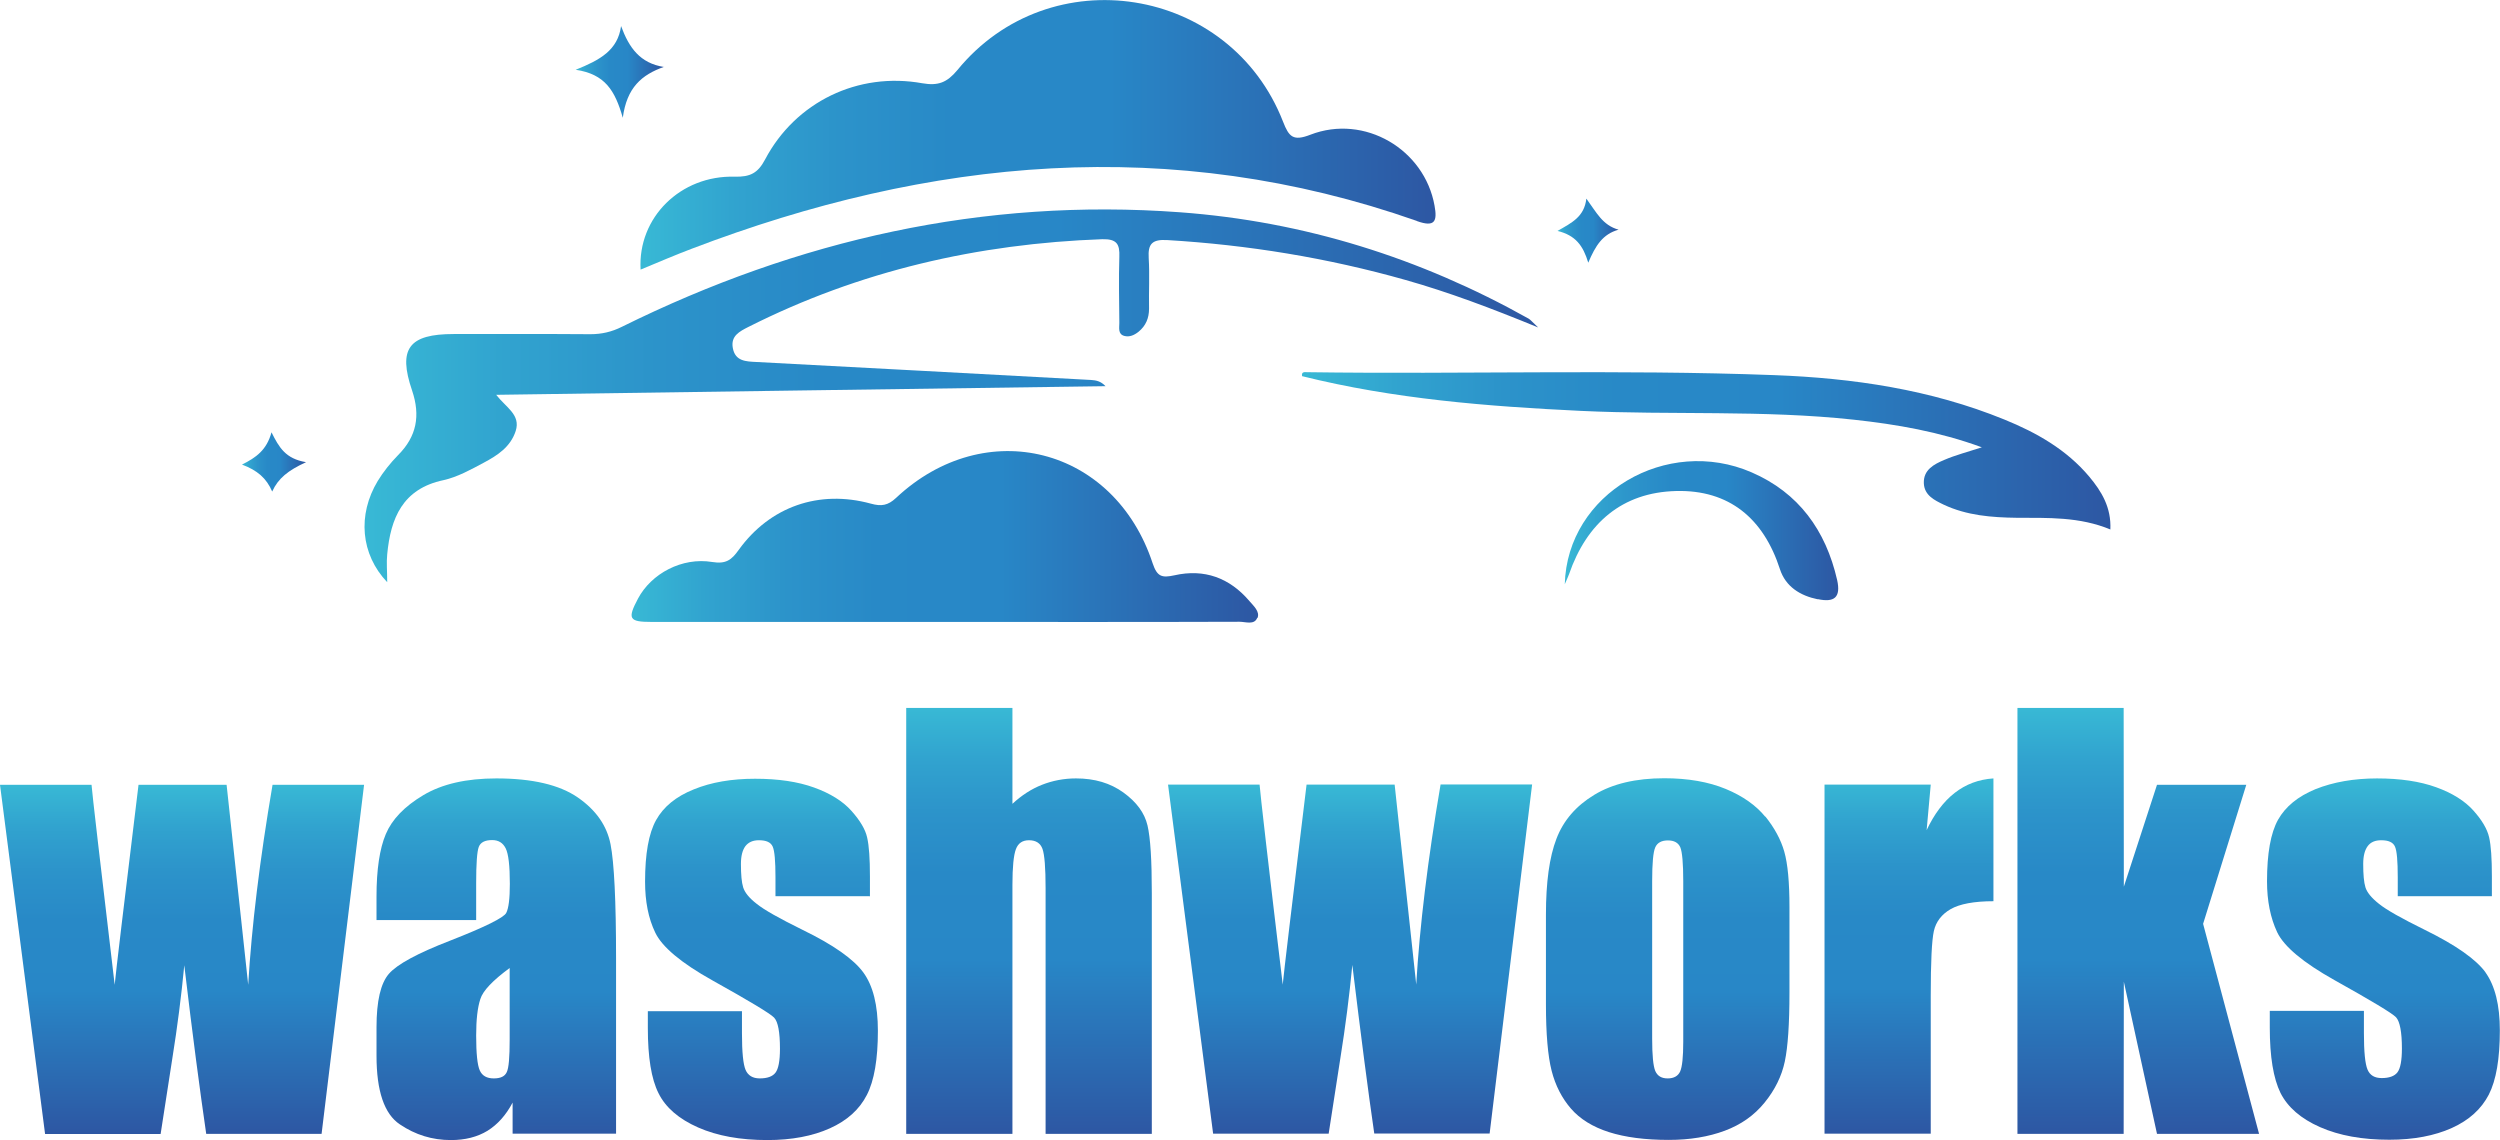 <?xml version="1.0" encoding="UTF-8"?>
<svg id="Layer_2" data-name="Layer 2" xmlns="http://www.w3.org/2000/svg" xmlns:xlink="http://www.w3.org/1999/xlink" viewBox="0 0 144.75 66.01">
  <defs>
    <style>
      .cls-1 {
        fill: url(#Naamloos_verloop_48);
      }

      .cls-2 {
        fill: url(#Naamloos_verloop_48-9);
      }

      .cls-3 {
        fill: url(#Naamloos_verloop_48-2);
      }

      .cls-4 {
        fill: url(#Naamloos_verloop_48-5);
      }

      .cls-5 {
        fill: url(#Naamloos_verloop_48-4);
      }

      .cls-6 {
        fill: url(#Naamloos_verloop_48-3);
      }

      .cls-7 {
        fill: url(#Naamloos_verloop_48-7);
      }

      .cls-8 {
        fill: url(#Naamloos_verloop_48-6);
      }

      .cls-9 {
        fill: url(#Naamloos_verloop_48-8);
      }

      .cls-10 {
        fill: url(#Naamloos_verloop_48-12);
      }

      .cls-11 {
        fill: url(#Naamloos_verloop_48-11);
      }

      .cls-12 {
        fill: url(#Naamloos_verloop_48-10);
      }

      .cls-13 {
        fill: url(#Naamloos_verloop_48-17);
      }

      .cls-14 {
        fill: url(#Naamloos_verloop_48-16);
      }

      .cls-15 {
        fill: url(#Naamloos_verloop_48-15);
      }

      .cls-16 {
        fill: url(#Naamloos_verloop_48-14);
      }

      .cls-17 {
        fill: url(#Naamloos_verloop_48-13);
      }
    </style>
    <linearGradient id="Naamloos_verloop_48" data-name="Naamloos verloop 48" x1="14.02" y1="26.74" x2="17.72" y2="26.74" gradientUnits="userSpaceOnUse">
      <stop offset="0" stop-color="#39bad6"/>
      <stop offset="0" stop-color="#38b9d5"/>
      <stop offset=".12" stop-color="#31a3cf"/>
      <stop offset=".25" stop-color="#2c93ca"/>
      <stop offset=".39" stop-color="#2889c7"/>
      <stop offset=".59" stop-color="#2887c7"/>
      <stop offset="1" stop-color="#2d57a3"/>
    </linearGradient>
    <linearGradient id="Naamloos_verloop_48-2" data-name="Naamloos verloop 48" x1="33.32" y1="4.16" x2="38.45" y2="4.16" xlink:href="#Naamloos_verloop_48"/>
    <linearGradient id="Naamloos_verloop_48-3" data-name="Naamloos verloop 48" x1="36.56" y1="31.09" x2="72.82" y2="31.09" xlink:href="#Naamloos_verloop_48"/>
    <linearGradient id="Naamloos_verloop_48-4" data-name="Naamloos verloop 48" x1="37.07" y1="7.81" x2="83.11" y2="7.81" xlink:href="#Naamloos_verloop_48"/>
    <linearGradient id="Naamloos_verloop_48-5" data-name="Naamloos verloop 48" x1="21.12" y1="22.92" x2="89.06" y2="22.92" xlink:href="#Naamloos_verloop_48"/>
    <linearGradient id="Naamloos_verloop_48-6" data-name="Naamloos verloop 48" x1="90.17" y1="13.36" x2="93.71" y2="13.36" xlink:href="#Naamloos_verloop_48"/>
    <linearGradient id="Naamloos_verloop_48-7" data-name="Naamloos verloop 48" x1="90.6" y1="30.73" x2="106.43" y2="30.73" xlink:href="#Naamloos_verloop_48"/>
    <linearGradient id="Naamloos_verloop_48-8" data-name="Naamloos verloop 48" x1="75.38" y1="26.1" x2="122.21" y2="26.1" xlink:href="#Naamloos_verloop_48"/>
    <linearGradient id="Naamloos_verloop_48-9" data-name="Naamloos verloop 48" x1="10.54" y1="45.44" x2="10.54" y2="65.65" xlink:href="#Naamloos_verloop_48"/>
    <linearGradient id="Naamloos_verloop_48-10" data-name="Naamloos verloop 48" x1="28.73" y1="45.07" x2="28.73" y2="66.01" xlink:href="#Naamloos_verloop_48"/>
    <linearGradient id="Naamloos_verloop_48-11" data-name="Naamloos verloop 48" x1="44.08" y1="45.07" x2="44.08" y2="66.01" xlink:href="#Naamloos_verloop_48"/>
    <linearGradient id="Naamloos_verloop_48-12" data-name="Naamloos verloop 48" x1="59.58" y1="40.99" x2="59.58" y2="65.65" xlink:href="#Naamloos_verloop_48"/>
    <linearGradient id="Naamloos_verloop_48-13" data-name="Naamloos verloop 48" x1="78.16" y1="45.44" x2="78.16" y2="65.65" xlink:href="#Naamloos_verloop_48"/>
    <linearGradient id="Naamloos_verloop_48-14" data-name="Naamloos verloop 48" x1="96.56" y1="45.07" x2="96.56" y2="66.01" xlink:href="#Naamloos_verloop_48"/>
    <linearGradient id="Naamloos_verloop_48-15" data-name="Naamloos verloop 48" x1="110.54" y1="45.07" x2="110.54" y2="65.65" xlink:href="#Naamloos_verloop_48"/>
    <linearGradient id="Naamloos_verloop_48-16" data-name="Naamloos verloop 48" x1="123.8" y1="40.99" x2="123.8" y2="65.65" xlink:href="#Naamloos_verloop_48"/>
    <linearGradient id="Naamloos_verloop_48-17" data-name="Naamloos verloop 48" x1="138.01" y1="45.07" x2="138.01" y2="66.01" xlink:href="#Naamloos_verloop_48"/>
  </defs>
  <g id="Laag_1" data-name="Laag 1">
    <g>
      <g>
        <path class="cls-1" d="M17.72,26.76c-1.04.48-1.61.93-1.96,1.7-.33-.77-.86-1.23-1.75-1.56.82-.41,1.43-.84,1.71-1.87.44.88.81,1.53,2,1.73Z"/>
        <path class="cls-3" d="M38.45,3.87c-1.3.46-2.16,1.2-2.39,2.95-.45-1.58-1.03-2.53-2.73-2.78,1.43-.57,2.44-1.14,2.63-2.53.46,1.25,1.09,2.15,2.49,2.37Z"/>
        <path class="cls-6" d="M72.79,35.78c-.17.42-.67.22-1.02.22-5.69.02-11.39.01-17.08.01-5.65,0-11.31,0-16.96,0-1.32,0-1.41-.18-.79-1.35.77-1.45,2.55-2.41,4.3-2.12.79.13,1.12-.12,1.53-.7,1.81-2.51,4.65-3.5,7.65-2.68.61.17.99.11,1.46-.33,5.17-4.85,12.64-2.96,14.86,3.79.26.77.53.85,1.26.69,1.72-.39,3.19.14,4.34,1.49.24.28.62.61.47.98Z"/>
        <path class="cls-5" d="M82.03,12.79c-14.21-4.99-28.18-3.66-42,1.62-.95.36-1.88.76-2.94,1.2-.17-3.02,2.32-5.47,5.45-5.38.89.02,1.34-.2,1.76-1,1.76-3.33,5.38-5.08,9.1-4.41.92.16,1.43-.04,2.03-.76,5.35-6.55,15.79-4.89,18.86,2.99.34.87.58,1.14,1.58.75,3.13-1.21,6.61.84,7.19,4.11.16.88.04,1.27-1.02.89Z"/>
        <path class="cls-4" d="M89.06,18.96c-2.73-1.12-5.17-2.04-7.68-2.75-4.52-1.28-9.12-2.03-13.8-2.31-.87-.05-1.12.22-1.07,1.04.06.98,0,1.96.02,2.93,0,.54-.18.99-.61,1.34-.25.2-.53.32-.82.24-.38-.1-.29-.47-.29-.75-.01-1.28-.04-2.55,0-3.83.03-.74-.15-1.04-.99-1.02-7.19.26-14.05,1.83-20.49,5.08-.51.26-1.03.52-.9,1.22.14.77.76.78,1.38.81,6.46.34,12.91.69,19.36,1.04.28.02.56.06.84.36-11.69.16-23.38.33-35.28.5.56.73,1.43,1.15,1.13,2.09-.3.93-1.06,1.42-1.85,1.84-.75.4-1.52.83-2.33,1.01-2.37.5-3.06,2.2-3.26,4.29-.05.49,0,.98,0,1.62-1.54-1.62-1.73-3.9-.55-5.86.33-.54.74-1.05,1.18-1.5,1.08-1.08,1.3-2.29.81-3.74-.83-2.43-.18-3.27,2.41-3.27,2.64,0,5.27-.01,7.91.01.65,0,1.23-.13,1.83-.43,10.19-5.04,20.93-7.47,32.31-6.63,7.18.53,13.91,2.64,20.19,6.16.1.06.19.17.54.5Z"/>
        <path class="cls-8" d="M93.71,13.3c-.92.26-1.33.92-1.75,1.91-.3-.99-.73-1.58-1.78-1.84.84-.48,1.55-.82,1.67-1.87.59.8.93,1.54,1.87,1.8Z"/>
        <path class="cls-7" d="M105.25,34.7c-1.02-.21-1.86-.73-2.19-1.74-.95-2.94-2.94-4.61-6.02-4.53-3.12.08-5.17,1.86-6.19,4.81-.04.12-.1.23-.25.59.14-5.27,5.92-8.61,10.82-6.48,2.72,1.18,4.29,3.35,4.95,6.23.23,1.03-.18,1.31-1.12,1.11Z"/>
        <path class="cls-9" d="M122.2,30.66c-1.8-.75-3.62-.67-5.43-.68-1.46-.02-2.89-.13-4.23-.76-.54-.26-1.12-.54-1.15-1.24-.03-.78.59-1.1,1.18-1.35.65-.28,1.35-.46,2.18-.73-2.48-.91-4.94-1.33-7.42-1.6-5.25-.57-10.53-.26-15.8-.51-5.43-.26-10.84-.69-16.14-2.01-.05-.28.17-.23.3-.23,9.01.13,18.03-.17,27.04.17,4.56.17,9.05.83,13.32,2.57,1.87.76,3.6,1.74,4.92,3.31.71.85,1.28,1.78,1.22,3.06Z"/>
      </g>
      <path class="cls-2" d="M21.08,45.44l-2.46,20.21h-6.68c-.36-2.47-.79-5.72-1.27-9.76-.17,1.78-.4,3.57-.69,5.38l-.68,4.39H2.61L0,45.44h5.3c.04.53.49,4.39,1.34,11.58.07-.74.53-4.6,1.38-11.58h5.1l1.25,11.58c.2-3.38.67-7.24,1.41-11.58h5.3Z"/>
      <path class="cls-12" d="M27.57,53.27h-5.77v-1.36c0-1.56.18-2.77.54-3.62s1.08-1.6,2.17-2.25c1.09-.65,2.5-.97,4.23-.97,2.08,0,3.65.37,4.71,1.1s1.69,1.64,1.9,2.71c.21,1.07.32,3.28.32,6.62v10.14h-5.99v-1.8c-.38.72-.86,1.26-1.45,1.63-.59.36-1.3.54-2.12.54-1.08,0-2.06-.3-2.96-.91-.9-.6-1.35-1.93-1.35-3.97v-1.66c0-1.51.24-2.54.72-3.09.48-.55,1.66-1.19,3.55-1.92,2.02-.79,3.1-1.33,3.24-1.6.14-.27.21-.83.21-1.68,0-1.06-.08-1.74-.24-2.06-.16-.32-.42-.48-.78-.48-.42,0-.68.13-.78.4-.1.27-.15.97-.15,2.09v2.12ZM29.52,56.04c-.98.72-1.56,1.32-1.71,1.81-.16.49-.24,1.19-.24,2.1,0,1.05.07,1.72.21,2.03s.41.46.81.46.64-.12.75-.36c.12-.24.17-.87.17-1.88v-4.16Z"/>
      <path class="cls-11" d="M50.35,51.89h-5.45v-1.1c0-.93-.05-1.52-.16-1.77-.11-.25-.37-.37-.8-.37-.34,0-.6.11-.78.34-.17.23-.26.57-.26,1.03,0,.62.04,1.07.13,1.36.09.29.34.61.78.95.43.35,1.32.85,2.66,1.51,1.79.87,2.96,1.7,3.52,2.47.56.77.84,1.89.84,3.37,0,1.64-.21,2.89-.64,3.72-.43.84-1.14,1.48-2.14,1.93-1,.45-2.21.68-3.62.68-1.56,0-2.9-.24-4.01-.73-1.11-.49-1.88-1.15-2.29-1.98-.42-.83-.62-2.09-.62-3.78v-.97h5.45v1.28c0,1.09.07,1.79.21,2.12.14.32.41.49.82.49.44,0,.74-.11.91-.33.17-.22.26-.68.26-1.38,0-.96-.11-1.57-.34-1.81-.23-.24-1.43-.96-3.58-2.16-1.81-1.01-2.91-1.94-3.3-2.76-.4-.83-.59-1.81-.59-2.95,0-1.61.21-2.8.64-3.57.43-.77,1.15-1.36,2.17-1.77,1.02-.42,2.21-.62,3.56-.62s2.48.17,3.42.51c.94.34,1.66.79,2.16,1.35.5.56.81,1.08.91,1.55.11.48.16,1.22.16,2.24v1.17Z"/>
      <path class="cls-10" d="M58.62,40.99v5.55c.53-.49,1.1-.86,1.71-1.1s1.27-.37,1.97-.37c1.08,0,1.99.27,2.75.82s1.22,1.18,1.39,1.9.25,2.02.25,3.92v13.94h-6.15v-14.23c0-1.18-.06-1.93-.18-2.27-.12-.33-.38-.5-.78-.5-.38,0-.63.17-.76.52-.13.34-.2,1.03-.2,2.06v14.42h-6.15v-24.66h6.15Z"/>
      <g>
        <path class="cls-17" d="M82,57.01l-1.25-11.58h-5.1c-.85,6.98-1.31,10.84-1.38,11.58-.86-7.19-1.3-11.05-1.34-11.58h-5.3l2.61,20.21h6.69l.68-4.39c.29-1.81.52-3.6.69-5.38.49,4.04.91,7.29,1.27,9.76h6.68l2.46-20.21h-5.3c-.74,4.34-1.21,8.2-1.41,11.58Z"/>
        <path class="cls-16" d="M102.21,47.29c-.54-.66-1.3-1.2-2.29-1.61s-2.18-.62-3.56-.62c-1.64,0-3,.32-4.05.96-1.06.64-1.79,1.49-2.19,2.54-.41,1.06-.61,2.52-.61,4.4v5.18c0,1.72.11,3,.33,3.86.22.86.6,1.59,1.12,2.19.52.6,1.26,1.06,2.2,1.36.94.3,2.1.45,3.46.45,1.22,0,2.3-.18,3.24-.53s1.71-.89,2.31-1.63c.6-.74.99-1.53,1.17-2.38.18-.85.27-2.18.27-4v-4.95c0-1.43-.1-2.5-.3-3.2s-.57-1.38-1.1-2.04ZM97.46,60.33c0,.87-.06,1.44-.18,1.71-.12.26-.36.4-.72.4s-.59-.14-.72-.43c-.12-.29-.18-.91-.18-1.87v-9.12c0-1.04.06-1.69.18-1.96.12-.27.37-.4.73-.4s.6.13.72.4c.11.27.17.92.17,1.96v9.32Z"/>
        <path class="cls-15" d="M111.55,48.09l.24-2.66h-6.15v20.21h6.15v-7.98c0-1.96.06-3.21.18-3.75.12-.54.45-.97.97-1.27s1.36-.46,2.48-.46v-7.11c-1.7.11-2.99,1.12-3.88,3.02Z"/>
        <polygon class="cls-14" points="130.06 45.44 124.89 45.44 122.97 51.34 122.96 40.99 116.81 40.99 116.81 65.65 122.96 65.65 122.97 56.84 124.89 65.65 130.8 65.65 127.56 53.49 130.06 45.44"/>
        <path class="cls-13" d="M143.92,56.31c-.56-.77-1.73-1.59-3.52-2.47-1.34-.66-2.23-1.16-2.66-1.51-.43-.34-.69-.66-.78-.95-.09-.29-.13-.74-.13-1.36,0-.46.09-.8.26-1.03.17-.23.43-.34.78-.34.43,0,.69.12.8.37.11.25.16.84.16,1.77v1.1h5.45v-1.17c0-1.01-.05-1.76-.16-2.24-.11-.48-.41-.99-.91-1.55-.5-.56-1.22-1.01-2.16-1.35-.94-.34-2.08-.51-3.42-.51s-2.53.21-3.56.62c-1.02.42-1.74,1.01-2.17,1.77-.43.77-.64,1.96-.64,3.57,0,1.14.2,2.12.59,2.95.4.83,1.5,1.75,3.3,2.76,2.15,1.2,3.35,1.92,3.58,2.16.22.24.34.85.34,1.81,0,.7-.09,1.16-.26,1.38-.17.22-.48.33-.91.33-.41,0-.68-.16-.82-.49-.14-.33-.21-1.03-.21-2.12v-1.28h-5.45v.97c0,1.69.21,2.94.62,3.78.42.83,1.18,1.49,2.29,1.98,1.11.49,2.45.73,4.01.73,1.41,0,2.62-.23,3.62-.68,1-.45,1.71-1.1,2.14-1.93.43-.84.64-2.08.64-3.72,0-1.47-.28-2.59-.84-3.37Z"/>
      </g>
    </g>
  </g>
</svg>
